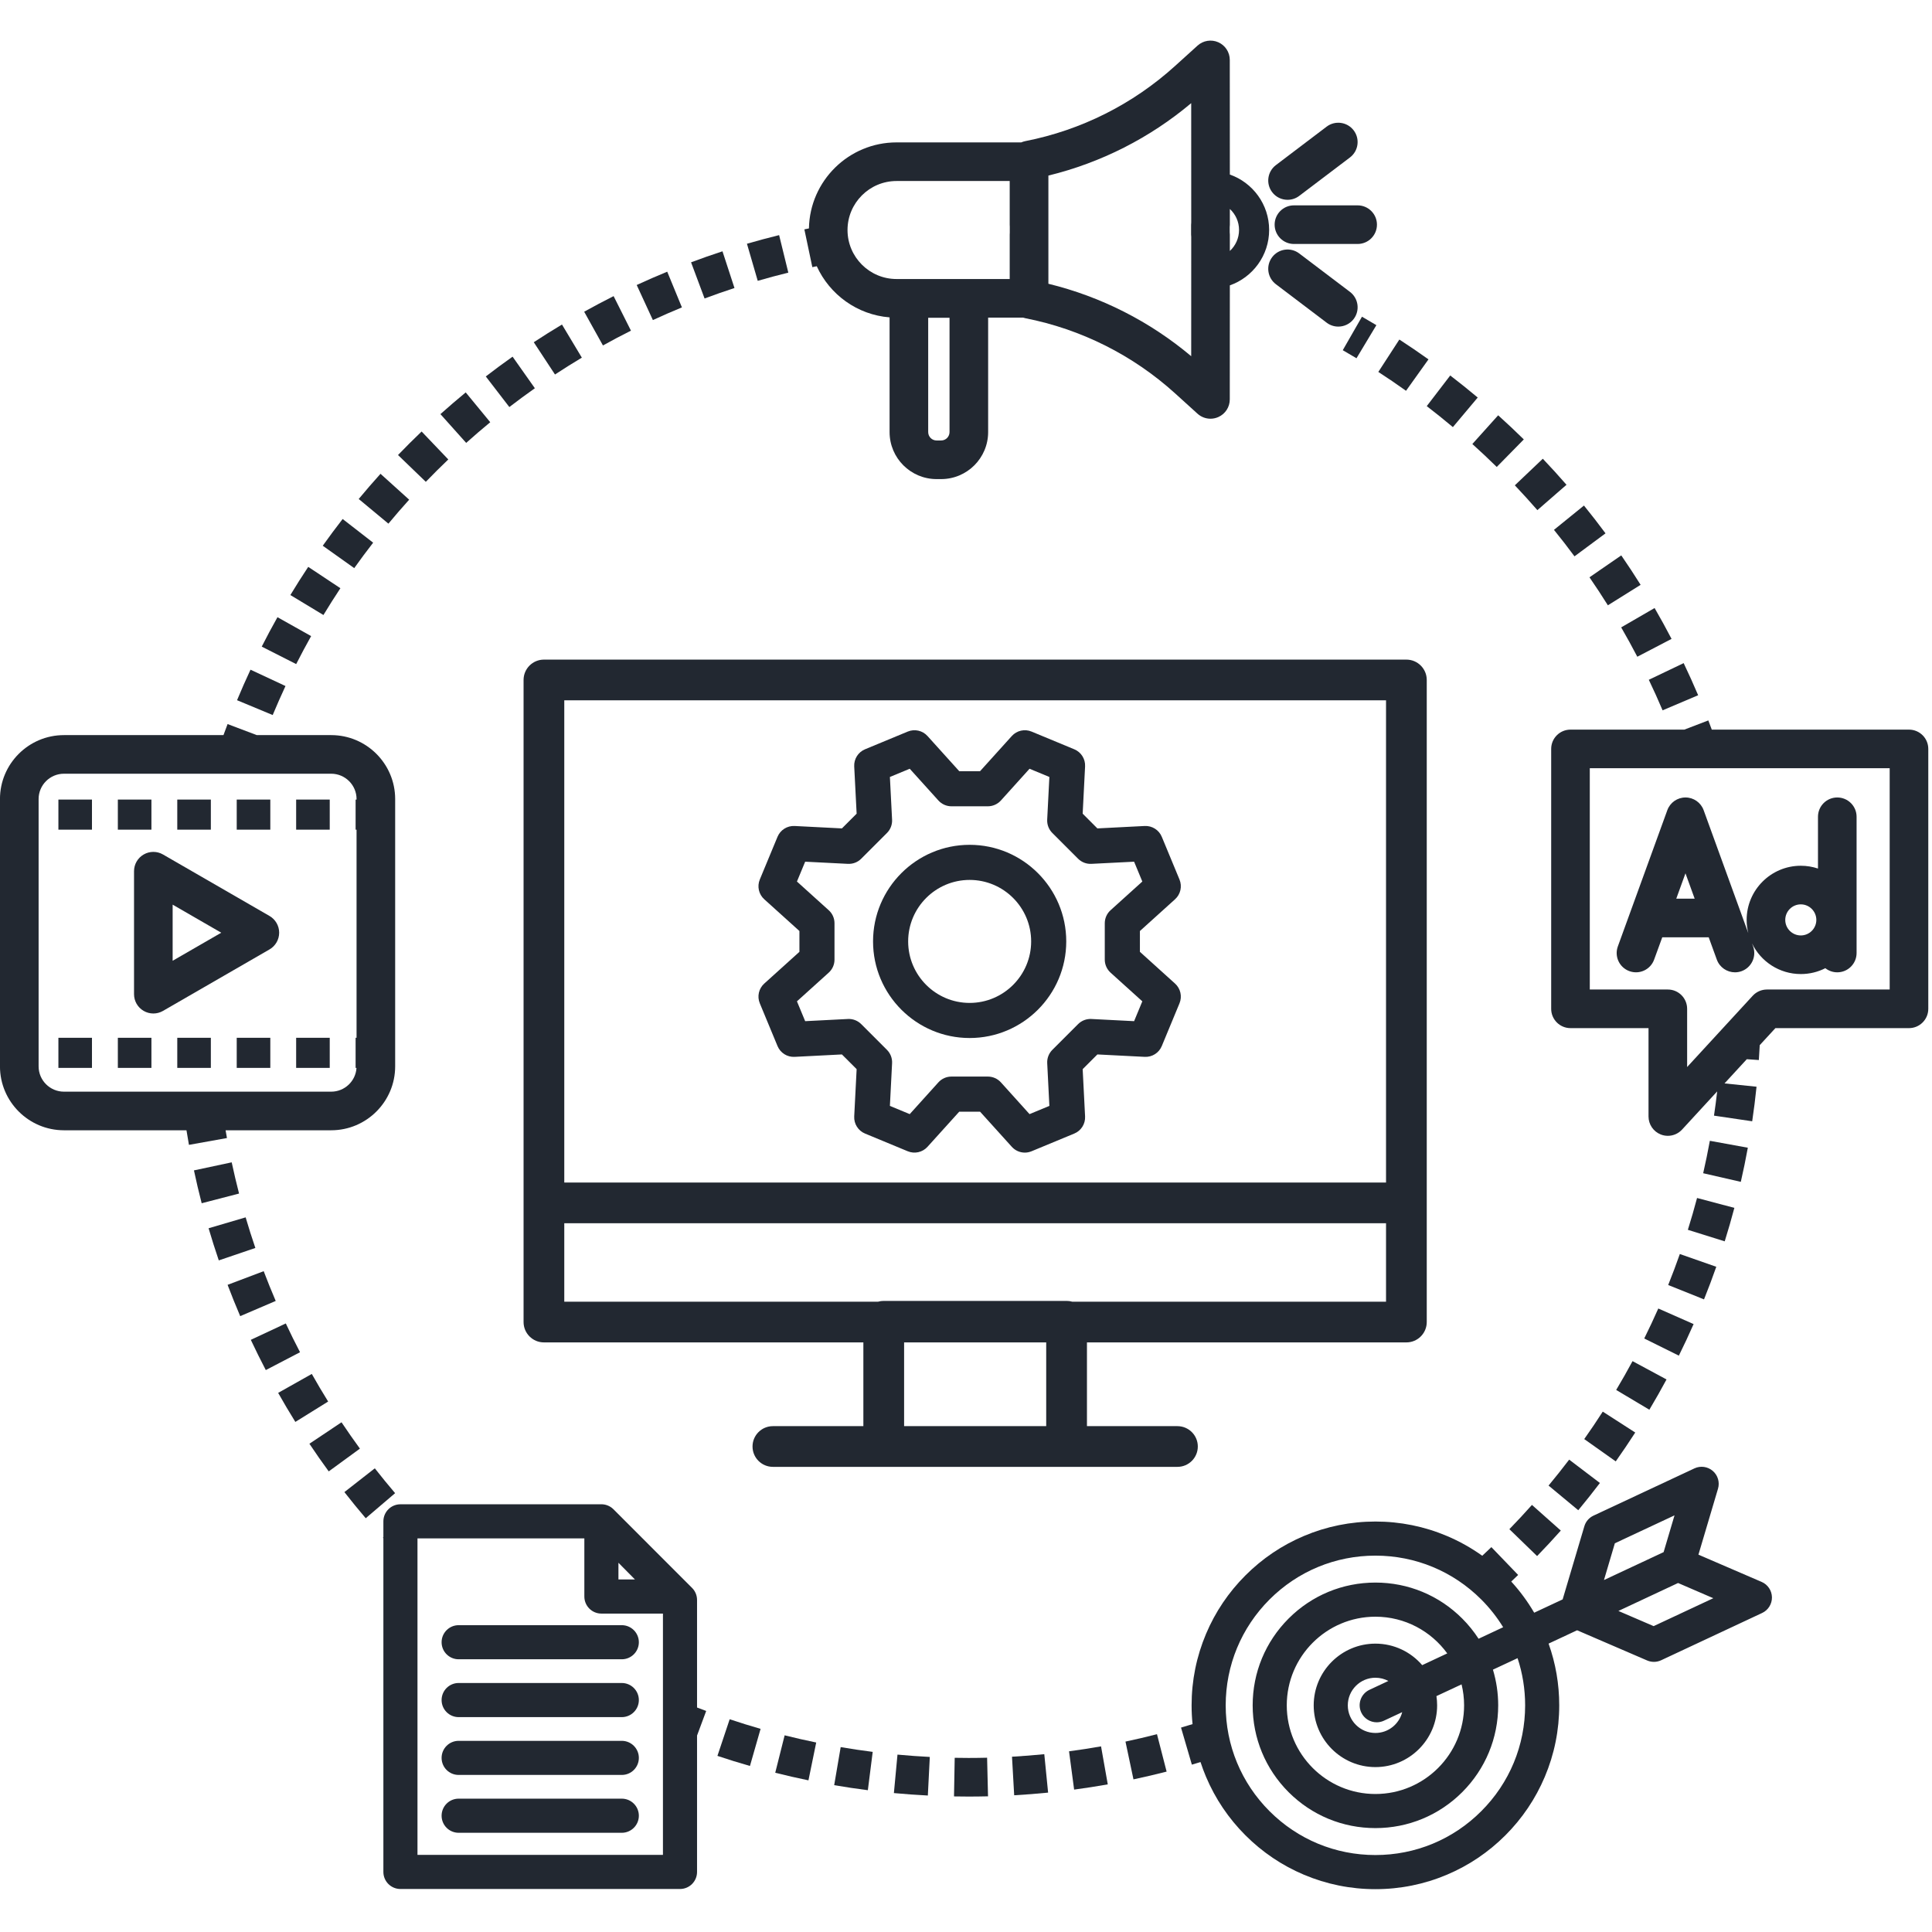 <?xml version="1.0" encoding="UTF-8"?>
<svg xmlns="http://www.w3.org/2000/svg" xmlns:xlink="http://www.w3.org/1999/xlink" width="350" zoomAndPan="magnify" viewBox="0 0 262.5 262.5" height="350" preserveAspectRatio="xMidYMid meet" version="1.0">
  <defs>
    <clipPath id="bb9ab6147f">
      <path d="M 160 199 L 241 199 L 241 256.836 L 160 256.836 Z M 160 199 " clip-rule="nonzero"></path>
    </clipPath>
    <clipPath id="193c829f40">
      <path d="M 109 5.316 L 173 5.316 L 173 66 L 109 66 Z M 109 5.316 " clip-rule="nonzero"></path>
    </clipPath>
    <clipPath id="493b947cce">
      <path d="M 52 204 L 96 204 L 96 256.836 L 52 256.836 Z M 52 204 " clip-rule="nonzero"></path>
    </clipPath>
  </defs>
  <path fill="#222831" d="M 173.184 30.523 C 173.184 31.973 174.359 33.148 175.805 33.148 L 184.461 33.148 C 185.91 33.148 187.086 31.973 187.086 30.523 C 187.086 29.078 185.91 27.902 184.461 27.902 L 175.805 27.902 C 174.355 27.902 173.184 29.078 173.184 30.523 Z M 173.184 30.523 " fill-opacity="1" fill-rule="nonzero"></path>
  <path fill="#222831" d="M 174.941 27.148 C 175.492 27.148 176.051 26.977 176.523 26.617 L 183.422 21.391 C 184.574 20.516 184.801 18.871 183.926 17.715 C 183.051 16.562 181.406 16.332 180.25 17.207 L 173.355 22.434 C 172.199 23.309 171.973 24.957 172.848 26.109 C 173.363 26.793 174.148 27.148 174.941 27.148 Z M 174.941 27.148 " fill-opacity="1" fill-rule="nonzero"></path>
  <path fill="#222831" d="M 183.422 39.66 L 176.523 34.434 C 175.367 33.559 173.723 33.785 172.848 34.941 C 171.973 36.094 172.199 37.742 173.355 38.617 L 180.254 43.844 C 180.727 44.203 181.281 44.375 181.836 44.375 C 182.629 44.375 183.414 44.016 183.93 43.336 C 184.801 42.18 184.574 40.535 183.422 39.66 Z M 183.422 39.66 " fill-opacity="1" fill-rule="nonzero"></path>
  <path fill="#222831" d="M 259.371 99.133 L 232.578 99.133 C 232.426 98.715 232.266 98.297 232.109 97.883 L 228.852 99.133 L 213.383 99.133 C 211.934 99.133 210.758 100.305 210.758 101.754 L 210.758 137.07 C 210.758 138.516 211.934 139.691 213.383 139.691 L 223.984 139.691 L 223.984 151.699 C 223.984 152.781 224.648 153.75 225.656 154.145 C 225.965 154.266 226.289 154.324 226.609 154.324 C 227.328 154.324 228.031 154.027 228.539 153.477 L 233.312 148.289 C 233.188 149.391 233.043 150.492 232.879 151.582 L 238.07 152.348 C 238.301 150.797 238.5 149.219 238.66 147.652 L 234.309 147.203 L 237.336 143.914 L 238.973 144.027 C 239.02 143.355 239.059 142.68 239.094 142.004 L 241.223 139.691 L 259.375 139.691 C 260.82 139.691 261.996 138.516 261.996 137.066 L 261.996 101.754 C 261.996 100.305 260.82 99.133 259.371 99.133 Z M 256.75 134.445 L 240.07 134.445 C 239.34 134.445 238.637 134.754 238.141 135.293 L 229.23 144.977 L 229.23 137.07 C 229.23 135.621 228.059 134.445 226.609 134.445 L 216.004 134.445 L 216.004 104.379 L 256.75 104.379 Z M 256.75 134.445 " fill-opacity="1" fill-rule="nonzero"></path>
  <path fill="#222831" d="M 221.387 131.949 C 222.75 132.445 224.254 131.742 224.746 130.379 L 225.852 127.348 L 232.16 127.348 L 233.262 130.379 C 233.648 131.445 234.656 132.109 235.73 132.109 C 236.027 132.109 236.328 132.059 236.625 131.953 C 237.988 131.457 238.688 129.953 238.195 128.59 L 238.047 128.18 C 239.234 130.641 241.762 132.344 244.676 132.344 C 245.875 132.344 247.008 132.059 248.008 131.547 C 248.453 131.898 249.016 132.109 249.629 132.109 C 251.078 132.109 252.254 130.934 252.254 129.484 L 252.254 110.973 C 252.254 109.523 251.078 108.352 249.629 108.352 C 248.18 108.352 247.008 109.523 247.008 110.973 L 247.008 118.008 C 246.273 117.762 245.488 117.629 244.676 117.629 C 240.617 117.629 237.316 120.93 237.316 124.988 C 237.316 125.605 237.395 126.211 237.539 126.785 L 231.473 110.078 C 231.094 109.039 230.109 108.352 229.008 108.352 C 227.902 108.352 226.918 109.039 226.539 110.078 L 219.816 128.59 C 219.32 129.953 220.023 131.457 221.387 131.949 Z M 244.676 122.875 C 245.836 122.875 246.785 123.824 246.785 124.988 C 246.785 126.152 245.836 127.098 244.676 127.098 C 243.512 127.098 242.562 126.152 242.562 124.988 C 242.562 123.824 243.508 122.875 244.676 122.875 Z M 229.004 118.656 L 230.254 122.102 L 227.754 122.102 Z M 229.004 118.656 " fill-opacity="1" fill-rule="nonzero"></path>
  <path fill="#222831" d="M 36.621 124.453 L 22.145 116.098 C 21.336 115.629 20.336 115.629 19.523 116.098 C 18.711 116.566 18.211 117.43 18.211 118.367 L 18.211 135.082 C 18.211 136.02 18.711 136.883 19.523 137.352 C 19.93 137.586 20.383 137.703 20.836 137.703 C 21.289 137.703 21.738 137.586 22.145 137.352 L 36.621 128.996 C 37.43 128.527 37.93 127.66 37.93 126.723 C 37.93 125.789 37.43 124.922 36.621 124.453 Z M 23.457 130.539 L 23.457 122.914 L 30.062 126.727 Z M 23.457 130.539 " fill-opacity="1" fill-rule="nonzero"></path>
  <path fill="#222831" d="M 40.238 108.637 L 44.801 108.637 L 44.801 112.727 L 40.238 112.727 Z M 40.238 108.637 " fill-opacity="1" fill-rule="nonzero"></path>
  <path fill="#222831" d="M 7.934 108.637 L 12.496 108.637 L 12.496 112.727 L 7.934 112.727 Z M 7.934 108.637 " fill-opacity="1" fill-rule="nonzero"></path>
  <path fill="#222831" d="M 16.012 108.637 L 20.574 108.637 L 20.574 112.727 L 16.012 112.727 Z M 16.012 108.637 " fill-opacity="1" fill-rule="nonzero"></path>
  <path fill="#222831" d="M 32.164 108.637 L 36.727 108.637 L 36.727 112.727 L 32.164 112.727 Z M 32.164 108.637 " fill-opacity="1" fill-rule="nonzero"></path>
  <path fill="#222831" d="M 24.086 108.637 L 28.648 108.637 L 28.648 112.727 L 24.086 112.727 Z M 24.086 108.637 " fill-opacity="1" fill-rule="nonzero"></path>
  <path fill="#222831" d="M 24.086 141.004 L 28.648 141.004 L 28.648 145.094 L 24.086 145.094 Z M 24.086 141.004 " fill-opacity="1" fill-rule="nonzero"></path>
  <path fill="#222831" d="M 40.238 141.004 L 44.801 141.004 L 44.801 145.094 L 40.238 145.094 Z M 40.238 141.004 " fill-opacity="1" fill-rule="nonzero"></path>
  <path fill="#222831" d="M 16.012 141.004 L 20.574 141.004 L 20.574 145.094 L 16.012 145.094 Z M 16.012 141.004 " fill-opacity="1" fill-rule="nonzero"></path>
  <path fill="#222831" d="M 32.164 141.004 L 36.727 141.004 L 36.727 145.094 L 32.164 145.094 Z M 32.164 141.004 " fill-opacity="1" fill-rule="nonzero"></path>
  <path fill="#222831" d="M 7.934 141.004 L 12.496 141.004 L 12.496 145.094 L 7.934 145.094 Z M 7.934 141.004 " fill-opacity="1" fill-rule="nonzero"></path>
  <path fill="#222831" d="M 60 223.129 C 60 224.41 61.035 225.445 62.316 225.445 L 84.484 225.445 C 85.762 225.445 86.801 224.41 86.801 223.129 C 86.801 221.852 85.762 220.812 84.484 220.812 L 62.316 220.812 C 61.035 220.812 60 221.852 60 223.129 Z M 60 223.129 " fill-opacity="1" fill-rule="nonzero"></path>
  <path fill="#222831" d="M 84.48 228.668 L 62.316 228.668 C 61.035 228.668 60 229.707 60 230.988 C 60 232.266 61.035 233.305 62.316 233.305 L 84.484 233.305 C 85.762 233.305 86.801 232.266 86.801 230.988 C 86.801 229.707 85.762 228.668 84.48 228.668 Z M 84.48 228.668 " fill-opacity="1" fill-rule="nonzero"></path>
  <path fill="#222831" d="M 84.48 236.527 L 62.316 236.527 C 61.035 236.527 60 237.566 60 238.844 C 60 240.125 61.035 241.16 62.316 241.16 L 84.484 241.16 C 85.762 241.16 86.801 240.125 86.801 238.844 C 86.801 237.566 85.762 236.527 84.48 236.527 Z M 84.48 236.527 " fill-opacity="1" fill-rule="nonzero"></path>
  <path fill="#222831" d="M 84.48 244.383 L 62.316 244.383 C 61.035 244.383 60 245.422 60 246.703 C 60 247.98 61.035 249.02 62.316 249.02 L 84.484 249.02 C 85.762 249.02 86.801 247.98 86.801 246.703 C 86.801 245.422 85.762 244.383 84.48 244.383 Z M 84.48 244.383 " fill-opacity="1" fill-rule="nonzero"></path>
  <g clip-path="url(#bb9ab6147f)">
    <path fill="#222831" d="M 239.355 214.934 L 230.766 211.23 L 233.426 202.266 C 233.684 201.391 233.406 200.445 232.715 199.852 C 232.023 199.258 231.047 199.121 230.223 199.508 L 216.504 205.93 C 215.902 206.211 215.453 206.734 215.266 207.371 L 212.316 217.309 L 208.449 219.117 C 207.566 217.605 206.523 216.188 205.332 214.883 C 205.648 214.586 205.961 214.285 206.27 213.988 L 202.633 210.207 C 202.227 210.602 201.809 210.992 201.395 211.379 C 199.902 210.316 198.301 209.414 196.598 208.695 C 193.52 207.391 190.246 206.73 186.879 206.73 C 183.508 206.73 180.234 207.391 177.156 208.695 C 174.18 209.953 171.512 211.754 169.219 214.047 C 166.926 216.34 165.125 219.008 163.867 221.984 C 162.566 225.062 161.902 228.336 161.902 231.703 C 161.902 232.562 161.945 233.41 162.031 234.254 C 161.508 234.418 160.984 234.574 160.465 234.727 L 161.938 239.762 C 162.328 239.648 162.723 239.531 163.113 239.41 C 163.336 240.09 163.586 240.762 163.867 241.426 C 165.125 244.398 166.926 247.07 169.219 249.363 C 171.512 251.656 174.18 253.457 177.156 254.715 C 180.234 256.016 183.508 256.68 186.879 256.68 C 190.246 256.68 193.52 256.016 196.598 254.715 C 199.574 253.457 202.242 251.656 204.535 249.363 C 206.828 247.07 208.629 244.398 209.887 241.426 C 211.191 238.344 211.852 235.074 211.852 231.703 C 211.852 228.816 211.367 226.004 210.406 223.316 L 214.281 221.504 L 223.801 225.609 C 224.094 225.734 224.406 225.797 224.719 225.797 C 225.055 225.797 225.391 225.723 225.699 225.578 L 239.418 219.156 C 240.246 218.77 240.766 217.934 240.754 217.023 C 240.738 216.113 240.191 215.293 239.355 214.934 Z M 201.258 246.086 C 197.418 249.93 192.309 252.043 186.875 252.043 C 181.441 252.043 176.336 249.93 172.492 246.086 C 168.652 242.246 166.535 237.137 166.535 231.703 C 166.535 226.27 168.652 221.164 172.492 217.32 C 176.336 213.48 181.441 211.363 186.875 211.363 C 192.309 211.363 197.418 213.48 201.258 217.32 C 202.41 218.473 203.402 219.738 204.234 221.09 L 200.895 222.656 C 200.258 221.676 199.516 220.754 198.672 219.91 C 195.52 216.758 191.332 215.023 186.879 215.023 C 182.422 215.023 178.234 216.758 175.082 219.91 C 171.934 223.062 170.199 227.25 170.199 231.703 C 170.199 236.16 171.934 240.348 175.082 243.5 C 178.234 246.648 182.422 248.383 186.879 248.383 C 191.332 248.383 195.52 246.648 198.672 243.5 C 201.82 240.348 203.559 236.16 203.559 231.703 C 203.559 230.039 203.312 228.41 202.844 226.855 L 206.191 225.293 C 206.867 227.332 207.219 229.492 207.219 231.703 C 207.219 237.137 205.102 242.246 201.258 246.086 Z M 184.953 232.676 C 185.348 233.516 186.184 234.008 187.055 234.008 C 187.383 234.008 187.719 233.938 188.035 233.789 L 190.516 232.629 C 190.102 234.254 188.629 235.457 186.879 235.457 C 184.809 235.457 183.125 233.773 183.125 231.707 C 183.125 229.637 184.809 227.953 186.879 227.953 C 187.512 227.953 188.113 228.113 188.637 228.391 L 186.07 229.594 C 184.91 230.137 184.414 231.516 184.953 232.676 Z M 186.879 223.32 C 182.254 223.32 178.492 227.082 178.492 231.707 C 178.492 236.328 182.254 240.094 186.879 240.094 C 191.5 240.094 195.262 236.328 195.262 231.707 C 195.262 231.277 195.23 230.859 195.168 230.449 L 198.582 228.855 C 198.805 229.77 198.926 230.723 198.926 231.707 C 198.926 238.348 193.52 243.75 186.879 243.75 C 180.234 243.75 174.832 238.348 174.832 231.707 C 174.832 225.062 180.234 219.66 186.879 219.66 C 190.887 219.66 194.445 221.629 196.637 224.648 L 193.234 226.242 C 191.695 224.453 189.414 223.32 186.879 223.32 Z M 219.41 209.684 L 227.516 205.891 L 226.035 210.887 L 217.93 214.68 Z M 224.68 220.941 L 219.891 218.879 L 228 215.082 L 232.785 217.148 Z M 224.68 220.941 " fill-opacity="1" fill-rule="nonzero"></path>
  </g>
  <path fill="#222831" d="M 162.746 196.535 C 162.746 195.008 161.504 193.77 159.977 193.77 L 147.684 193.77 L 147.684 182.391 L 191.086 182.391 C 192.613 182.391 193.852 181.152 193.852 179.625 L 193.852 92.387 C 193.852 90.859 192.613 89.621 191.086 89.621 L 73.902 89.621 C 72.375 89.621 71.137 90.859 71.137 92.387 L 71.137 179.625 C 71.137 181.152 72.375 182.391 73.902 182.391 L 117.305 182.391 L 117.305 193.77 L 105.012 193.77 C 103.484 193.77 102.246 195.008 102.246 196.535 C 102.246 198.062 103.484 199.301 105.012 199.301 L 159.98 199.301 C 161.508 199.301 162.746 198.062 162.746 196.535 Z M 76.668 95.152 L 188.32 95.152 L 188.32 160.668 L 76.668 160.668 Z M 142.148 193.77 L 122.84 193.77 L 122.84 182.391 L 142.148 182.391 Z M 144.918 176.754 L 120.074 176.754 C 119.809 176.754 119.551 176.789 119.309 176.859 L 76.668 176.859 L 76.668 166.203 L 188.32 166.203 L 188.32 176.859 L 145.68 176.859 C 145.438 176.789 145.18 176.754 144.918 176.754 Z M 144.918 176.754 " fill-opacity="1" fill-rule="nonzero"></path>
  <path fill="#222831" d="M 46.25 79.922 L 41.879 77.02 C 41.047 78.273 40.23 79.562 39.453 80.848 L 43.945 83.562 C 44.684 82.34 45.461 81.113 46.25 79.922 Z M 46.25 79.922 " fill-opacity="1" fill-rule="nonzero"></path>
  <path fill="#222831" d="M 60.91 62.426 L 57.285 58.629 C 56.199 59.668 55.117 60.742 54.078 61.824 L 57.855 65.465 C 58.848 64.434 59.875 63.414 60.91 62.426 Z M 60.91 62.426 " fill-opacity="1" fill-rule="nonzero"></path>
  <path fill="#222831" d="M 66.609 57.367 L 63.277 53.316 C 62.117 54.273 60.961 55.266 59.84 56.266 L 63.34 60.176 C 64.406 59.219 65.508 58.277 66.609 57.367 Z M 66.609 57.367 " fill-opacity="1" fill-rule="nonzero"></path>
  <path fill="#222831" d="M 38.789 93.211 L 34.035 90.992 C 33.398 92.355 32.785 93.75 32.207 95.137 L 37.051 97.152 C 37.602 95.836 38.188 94.508 38.789 93.211 Z M 38.789 93.211 " fill-opacity="1" fill-rule="nonzero"></path>
  <path fill="#222831" d="M 55.594 67.891 L 51.699 64.375 C 50.695 65.488 49.695 66.641 48.738 67.797 L 52.773 71.148 C 53.688 70.047 54.637 68.949 55.594 67.891 Z M 55.594 67.891 " fill-opacity="1" fill-rule="nonzero"></path>
  <path fill="#222831" d="M 42.273 86.426 L 37.699 83.859 C 36.961 85.172 36.242 86.516 35.562 87.855 L 40.242 90.23 C 40.891 88.953 41.574 87.676 42.273 86.426 Z M 42.273 86.426 " fill-opacity="1" fill-rule="nonzero"></path>
  <path fill="#222831" d="M 92.652 41.766 L 90.656 36.914 C 89.266 37.484 87.871 38.094 86.508 38.723 L 88.707 43.488 C 90.004 42.887 91.332 42.309 92.652 41.766 Z M 92.652 41.766 " fill-opacity="1" fill-rule="nonzero"></path>
  <path fill="#222831" d="M 107.109 37.043 L 105.859 31.945 C 104.398 32.305 102.93 32.699 101.488 33.117 L 102.953 38.156 C 104.324 37.758 105.723 37.383 107.109 37.043 Z M 107.109 37.043 " fill-opacity="1" fill-rule="nonzero"></path>
  <path fill="#222831" d="M 85.727 44.926 L 83.371 40.234 C 82.031 40.91 80.684 41.621 79.371 42.352 L 81.922 46.938 C 83.168 46.242 84.449 45.566 85.727 44.926 Z M 85.727 44.926 " fill-opacity="1" fill-rule="nonzero"></path>
  <path fill="#222831" d="M 50.699 73.734 L 46.555 70.516 C 45.633 71.703 44.723 72.926 43.852 74.148 L 48.129 77.191 C 48.957 76.027 49.824 74.863 50.699 73.734 Z M 50.699 73.734 " fill-opacity="1" fill-rule="nonzero"></path>
  <path fill="#222831" d="M 99.793 39.133 L 98.164 34.145 C 96.738 34.609 95.301 35.113 93.895 35.641 L 95.73 40.555 C 97.07 40.055 98.438 39.574 99.793 39.133 Z M 99.793 39.133 " fill-opacity="1" fill-rule="nonzero"></path>
  <path fill="#222831" d="M 72.672 52.75 L 69.645 48.461 C 68.418 49.328 67.191 50.23 66.004 51.148 L 69.203 55.305 C 70.336 54.434 71.504 53.574 72.672 52.75 Z M 72.672 52.75 " fill-opacity="1" fill-rule="nonzero"></path>
  <path fill="#222831" d="M 79.055 48.594 L 76.355 44.094 C 75.066 44.863 73.777 45.676 72.523 46.5 L 75.406 50.883 C 76.602 50.098 77.828 49.328 79.055 48.594 Z M 79.055 48.594 " fill-opacity="1" fill-rule="nonzero"></path>
  <g clip-path="url(#193c829f40)">
    <path fill="#222831" d="M 110.973 36.172 C 112.723 40.016 116.461 42.773 120.867 43.121 L 120.867 58.707 C 120.867 62.23 123.73 65.094 127.254 65.094 L 127.871 65.094 C 131.395 65.094 134.258 62.23 134.258 58.707 L 134.258 43.156 L 139.012 43.156 C 139.109 43.188 139.203 43.215 139.305 43.234 C 146.891 44.723 153.926 48.254 159.652 53.441 L 162.707 56.211 C 163.199 56.656 163.828 56.891 164.469 56.891 C 164.828 56.891 165.188 56.816 165.531 56.664 C 166.48 56.246 167.09 55.305 167.09 54.27 L 167.098 38.773 C 170.203 37.68 172.438 34.719 172.438 31.242 C 172.438 27.77 170.203 24.805 167.098 23.715 L 167.09 8.141 C 167.09 7.102 166.48 6.164 165.531 5.742 C 164.582 5.324 163.477 5.5 162.707 6.199 L 159.652 8.965 C 153.926 14.156 146.891 17.688 139.305 19.176 C 139.113 19.215 138.93 19.273 138.754 19.348 L 121.812 19.348 C 115.32 19.348 110.027 24.57 109.91 31.035 C 109.703 31.078 109.496 31.121 109.289 31.164 L 110.371 36.297 C 110.57 36.254 110.77 36.215 110.973 36.172 Z M 167.078 30.863 C 167.094 30.758 167.098 30.652 167.098 30.543 L 167.098 28.391 C 167.867 29.102 168.348 30.117 168.348 31.242 C 168.348 32.371 167.867 33.387 167.098 34.098 L 167.098 31.863 C 167.098 31.758 167.09 31.652 167.078 31.547 Z M 142.445 31.863 L 142.445 23.855 C 149.582 22.113 156.223 18.746 161.848 14.016 L 161.852 30.227 C 161.84 30.332 161.832 30.438 161.832 30.547 L 161.832 31.863 C 161.832 31.973 161.84 32.082 161.852 32.184 L 161.848 48.398 C 156.223 43.664 149.582 40.297 142.445 38.555 Z M 129.012 58.707 C 129.012 59.336 128.5 59.848 127.871 59.848 L 127.254 59.848 C 126.625 59.848 126.113 59.336 126.113 58.707 L 126.113 43.176 L 129.012 43.176 Z M 121.812 24.594 L 137.188 24.594 L 137.188 30.547 C 137.188 30.629 137.191 30.707 137.199 30.789 L 137.199 31.621 C 137.191 31.699 137.188 31.781 137.188 31.863 L 137.188 37.91 L 121.812 37.91 C 118.141 37.91 115.152 34.926 115.152 31.254 C 115.152 27.582 118.141 24.594 121.812 24.594 Z M 121.812 24.594 " fill-opacity="1" fill-rule="nonzero"></path>
  </g>
  <path fill="#222831" d="M 31.48 157.926 L 26.352 159.02 C 26.668 160.508 27.02 162.012 27.402 163.484 L 32.48 162.168 C 32.121 160.77 31.785 159.344 31.48 157.926 Z M 31.48 157.926 " fill-opacity="1" fill-rule="nonzero"></path>
  <path fill="#222831" d="M 38.832 179.816 L 34.078 182.043 C 34.727 183.418 35.41 184.801 36.113 186.152 L 40.766 183.727 C 40.094 182.441 39.445 181.129 38.832 179.816 Z M 38.832 179.816 " fill-opacity="1" fill-rule="nonzero"></path>
  <path fill="#222831" d="M 33.375 165.402 L 28.34 166.883 C 28.77 168.344 29.238 169.812 29.727 171.25 L 34.695 169.559 C 34.227 168.188 33.781 166.789 33.375 165.402 Z M 33.375 165.402 " fill-opacity="1" fill-rule="nonzero"></path>
  <path fill="#222831" d="M 35.828 172.715 L 30.922 174.57 C 31.461 175.992 32.039 177.426 32.637 178.824 L 37.461 176.758 C 36.891 175.426 36.34 174.066 35.828 172.715 Z M 35.828 172.715 " fill-opacity="1" fill-rule="nonzero"></path>
  <path fill="#222831" d="M 46.402 193.246 L 42.039 196.16 C 42.883 197.426 43.766 198.691 44.664 199.918 L 48.902 196.824 C 48.047 195.652 47.207 194.449 46.402 193.246 Z M 46.402 193.246 " fill-opacity="1" fill-rule="nonzero"></path>
  <path fill="#222831" d="M 50.926 199.5 L 46.793 202.73 C 47.73 203.93 48.703 205.121 49.691 206.281 L 53.684 202.875 C 52.746 201.773 51.816 200.637 50.926 199.5 Z M 50.926 199.5 " fill-opacity="1" fill-rule="nonzero"></path>
  <path fill="#222831" d="M 42.363 186.676 L 37.793 189.25 C 38.539 190.574 39.324 191.902 40.129 193.195 L 44.586 190.426 C 43.82 189.199 43.074 187.934 42.363 186.676 Z M 42.363 186.676 " fill-opacity="1" fill-rule="nonzero"></path>
  <path fill="#222831" d="M 30.652 153.57 L 45 153.57 C 49.793 153.57 53.691 149.672 53.691 144.883 L 53.691 108.566 C 53.691 103.777 49.793 99.879 45 99.879 L 34.887 99.879 L 30.922 98.379 C 30.73 98.875 30.547 99.375 30.363 99.879 L 8.688 99.879 C 3.895 99.879 -0.004 103.777 -0.004 108.566 L -0.004 144.883 C -0.004 149.672 3.895 153.57 8.688 153.57 L 25.336 153.57 C 25.441 154.23 25.555 154.895 25.672 155.551 L 30.836 154.625 C 30.773 154.277 30.711 153.926 30.652 153.57 Z M 8.688 148.324 C 6.789 148.324 5.246 146.781 5.246 144.883 L 5.246 108.566 C 5.246 106.668 6.789 105.125 8.688 105.125 L 45 105.125 C 46.898 105.125 48.445 106.668 48.445 108.566 L 48.445 108.637 L 48.316 108.637 L 48.316 112.727 L 48.445 112.727 L 48.445 141.004 L 48.316 141.004 L 48.316 145.094 L 48.438 145.094 C 48.328 146.895 46.828 148.324 45 148.324 Z M 8.688 148.324 " fill-opacity="1" fill-rule="nonzero"></path>
  <path fill="#222831" d="M 131.609 238.852 C 130.98 238.852 130.344 238.844 129.715 238.832 L 129.621 244.078 C 130.277 244.09 130.949 244.098 131.609 244.098 C 132.484 244.098 133.371 244.086 134.242 244.066 L 134.117 238.82 C 133.289 238.84 132.441 238.852 131.609 238.852 Z M 131.609 238.852 " fill-opacity="1" fill-rule="nonzero"></path>
  <path fill="#222831" d="M 152.918 236.629 L 154.004 241.762 C 155.504 241.445 157.02 241.09 158.508 240.707 L 157.199 235.625 C 155.785 235.988 154.344 236.328 152.918 236.629 Z M 152.918 236.629 " fill-opacity="1" fill-rule="nonzero"></path>
  <path fill="#222831" d="M 145.25 237.949 L 145.941 243.152 C 147.465 242.949 149 242.711 150.512 242.441 L 149.598 237.277 C 148.16 237.531 146.695 237.758 145.25 237.949 Z M 145.25 237.949 " fill-opacity="1" fill-rule="nonzero"></path>
  <path fill="#222831" d="M 113.34 242.551 C 114.852 242.812 116.391 243.039 117.914 243.234 L 118.574 238.027 C 117.125 237.844 115.66 237.625 114.223 237.379 Z M 113.34 242.551 " fill-opacity="1" fill-rule="nonzero"></path>
  <path fill="#222831" d="M 121.453 243.625 C 122.977 243.766 124.531 243.879 126.066 243.957 L 126.332 238.715 C 124.871 238.641 123.395 238.535 121.941 238.398 Z M 121.453 243.625 " fill-opacity="1" fill-rule="nonzero"></path>
  <path fill="#222831" d="M 105.332 240.863 C 106.82 241.238 108.34 241.586 109.844 241.895 L 110.898 236.754 C 109.469 236.461 108.023 236.133 106.609 235.777 Z M 105.332 240.863 " fill-opacity="1" fill-rule="nonzero"></path>
  <path fill="#222831" d="M 137.5 238.684 L 137.797 243.922 C 139.332 243.836 140.883 243.715 142.406 243.562 L 141.887 238.34 C 140.434 238.484 138.961 238.602 137.5 238.684 Z M 137.5 238.684 " fill-opacity="1" fill-rule="nonzero"></path>
  <path fill="#222831" d="M 97.477 238.57 C 98.93 239.059 100.418 239.52 101.895 239.941 L 103.34 234.898 C 101.938 234.496 100.523 234.059 99.141 233.594 Z M 97.477 238.57 " fill-opacity="1" fill-rule="nonzero"></path>
  <g clip-path="url(#493b947cce)">
    <path fill="#222831" d="M 94.707 217.383 C 94.707 216.77 94.465 216.18 94.027 215.746 L 83.348 205.062 C 83.312 205.027 83.277 204.996 83.242 204.965 C 83.23 204.957 83.223 204.945 83.211 204.938 C 83.176 204.91 83.141 204.879 83.105 204.852 C 83.098 204.848 83.094 204.844 83.09 204.84 C 83.051 204.812 83.008 204.785 82.969 204.758 C 82.957 204.75 82.945 204.742 82.934 204.734 C 82.895 204.711 82.855 204.688 82.816 204.668 C 82.812 204.664 82.805 204.66 82.801 204.66 C 82.758 204.637 82.715 204.613 82.672 204.594 C 82.656 204.59 82.645 204.582 82.633 204.578 C 82.59 204.559 82.547 204.543 82.504 204.527 C 82.5 204.523 82.496 204.523 82.492 204.52 C 82.445 204.504 82.398 204.488 82.352 204.477 C 82.34 204.473 82.328 204.469 82.316 204.465 C 82.27 204.453 82.227 204.441 82.18 204.434 C 82.176 204.434 82.172 204.43 82.168 204.43 C 82.121 204.422 82.07 204.414 82.023 204.406 C 82.008 204.402 81.996 204.402 81.984 204.402 C 81.941 204.395 81.898 204.391 81.852 204.391 C 81.848 204.391 81.84 204.387 81.832 204.387 C 81.793 204.387 81.75 204.387 81.711 204.387 L 54.406 204.387 C 53.129 204.387 52.09 205.422 52.09 206.703 L 52.09 208.867 L 52.023 208.926 C 52.047 208.949 52.07 208.973 52.09 208.996 L 52.09 254.34 C 52.09 255.621 53.129 256.656 54.406 256.656 L 92.391 256.656 C 93.672 256.656 94.707 255.621 94.707 254.34 L 94.707 235.809 L 95.949 232.469 C 95.535 232.316 95.121 232.16 94.707 232 Z M 84.027 212.332 L 86.273 214.602 L 84.027 214.602 Z M 90.074 252.023 L 56.723 252.023 L 56.723 209.02 L 79.395 209.02 L 79.395 216.918 C 79.395 218.199 80.43 219.238 81.711 219.238 L 90.074 219.238 Z M 90.074 252.023 " fill-opacity="1" fill-rule="nonzero"></path>
  </g>
  <path fill="#222831" d="M 226.656 174.594 L 231.523 176.547 C 232.109 175.09 232.672 173.602 233.191 172.117 L 228.238 170.383 C 227.746 171.789 227.211 173.207 226.656 174.594 Z M 226.656 174.594 " fill-opacity="1" fill-rule="nonzero"></path>
  <path fill="#222831" d="M 219.59 188.852 L 224.098 191.539 C 224.902 190.191 225.688 188.805 226.43 187.426 L 221.812 184.938 C 221.105 186.25 220.359 187.566 219.59 188.852 Z M 219.59 188.852 " fill-opacity="1" fill-rule="nonzero"></path>
  <path fill="#222831" d="M 223.402 181.859 L 228.105 184.191 C 228.801 182.781 229.477 181.34 230.109 179.902 L 225.312 177.785 C 224.707 179.152 224.066 180.523 223.402 181.859 Z M 223.402 181.859 " fill-opacity="1" fill-rule="nonzero"></path>
  <path fill="#222831" d="M 229.328 167.094 L 234.336 168.66 C 234.805 167.16 235.246 165.633 235.648 164.113 L 230.578 162.77 C 230.195 164.215 229.777 165.668 229.328 167.094 Z M 229.328 167.094 " fill-opacity="1" fill-rule="nonzero"></path>
  <path fill="#222831" d="M 237.477 155.941 L 232.316 155 C 232.047 156.469 231.742 157.953 231.41 159.406 L 236.523 160.578 C 236.875 159.047 237.195 157.488 237.477 155.941 Z M 237.477 155.941 " fill-opacity="1" fill-rule="nonzero"></path>
  <path fill="#222831" d="M 215.25 195.527 L 219.531 198.559 C 220.438 197.273 221.328 195.957 222.18 194.637 L 217.766 191.797 C 216.961 193.051 216.113 194.309 215.25 195.527 Z M 215.25 195.527 " fill-opacity="1" fill-rule="nonzero"></path>
  <path fill="#222831" d="M 210.402 201.844 L 214.438 205.195 C 215.441 203.988 216.43 202.742 217.379 201.492 L 213.203 198.32 C 212.297 199.508 211.355 200.695 210.402 201.844 Z M 210.402 201.844 " fill-opacity="1" fill-rule="nonzero"></path>
  <path fill="#222831" d="M 205.078 207.77 L 208.844 211.422 C 209.938 210.297 211.02 209.133 212.066 207.957 L 208.145 204.473 C 207.152 205.586 206.121 206.699 205.078 207.77 Z M 205.078 207.77 " fill-opacity="1" fill-rule="nonzero"></path>
  <path fill="#222831" d="M 187.008 44.18 C 186.363 43.793 185.703 43.406 185.051 43.031 L 182.441 47.582 C 183.062 47.941 183.691 48.309 184.305 48.676 Z M 187.008 44.18 " fill-opacity="1" fill-rule="nonzero"></path>
  <path fill="#222831" d="M 218.461 82.242 L 222.91 79.461 C 222.066 78.113 221.184 76.77 220.281 75.461 L 215.961 78.438 C 216.82 79.684 217.66 80.961 218.461 82.242 Z M 218.461 82.242 " fill-opacity="1" fill-rule="nonzero"></path>
  <path fill="#222831" d="M 222.461 89.23 L 227.113 86.805 C 226.383 85.398 225.605 83.988 224.809 82.613 L 220.27 85.242 C 221.027 86.551 221.762 87.891 222.461 89.23 Z M 222.461 89.23 " fill-opacity="1" fill-rule="nonzero"></path>
  <path fill="#222831" d="M 213.926 75.59 L 218.141 72.465 C 217.195 71.191 216.211 69.918 215.211 68.688 L 211.137 71.992 C 212.09 73.164 213.027 74.375 213.926 75.59 Z M 213.926 75.59 " fill-opacity="1" fill-rule="nonzero"></path>
  <path fill="#222831" d="M 225.895 96.512 L 230.727 94.461 C 230.105 93 229.445 91.535 228.758 90.098 L 224.023 92.363 C 224.676 93.727 225.309 95.121 225.895 96.512 Z M 225.895 96.512 " fill-opacity="1" fill-rule="nonzero"></path>
  <path fill="#222831" d="M 197.402 58.031 L 200.777 54.012 C 199.559 52.992 198.305 51.984 197.043 51.016 L 193.852 55.18 C 195.051 56.102 196.246 57.059 197.402 58.031 Z M 197.402 58.031 " fill-opacity="1" fill-rule="nonzero"></path>
  <path fill="#222831" d="M 203.363 63.445 L 207.039 59.703 C 205.91 58.59 204.734 57.488 203.555 56.426 L 200.047 60.328 C 201.168 61.336 202.285 62.387 203.363 63.445 Z M 203.363 63.445 " fill-opacity="1" fill-rule="nonzero"></path>
  <path fill="#222831" d="M 194.086 48.828 C 192.793 47.902 191.461 46.996 190.129 46.133 L 187.273 50.535 C 188.543 51.355 189.809 52.219 191.035 53.098 Z M 194.086 48.828 " fill-opacity="1" fill-rule="nonzero"></path>
  <path fill="#222831" d="M 208.883 69.312 L 212.84 65.867 C 211.797 64.668 210.715 63.48 209.621 62.328 L 205.82 65.941 C 206.859 67.039 207.891 68.172 208.883 69.312 Z M 208.883 69.312 " fill-opacity="1" fill-rule="nonzero"></path>
  <path fill="#222831" d="M 159.652 122.184 C 160.402 121.508 160.645 120.434 160.258 119.5 L 157.852 113.695 C 157.469 112.766 156.535 112.176 155.527 112.227 L 149.102 112.555 L 147.102 110.555 L 147.43 104.129 C 147.48 103.121 146.895 102.191 145.961 101.805 L 140.156 99.398 C 139.223 99.012 138.148 99.254 137.473 100.004 L 133.16 104.781 L 130.332 104.781 L 126.02 100.004 C 125.344 99.254 124.27 99.012 123.336 99.398 L 117.531 101.805 C 116.602 102.191 116.012 103.121 116.062 104.129 L 116.391 110.555 L 114.391 112.555 L 107.965 112.227 C 106.957 112.176 106.027 112.766 105.641 113.695 L 103.234 119.5 C 102.848 120.434 103.09 121.508 103.84 122.184 L 108.617 126.496 L 108.617 129.324 L 103.84 133.637 C 103.09 134.312 102.848 135.387 103.234 136.32 L 105.641 142.125 C 106.027 143.059 106.957 143.648 107.965 143.594 L 114.391 143.266 L 116.391 145.266 L 116.062 151.691 C 116.012 152.699 116.602 153.633 117.531 154.016 L 123.336 156.422 C 124.27 156.809 125.344 156.566 126.02 155.816 L 130.332 151.043 L 133.16 151.043 L 137.473 155.816 C 137.934 156.328 138.582 156.605 139.242 156.605 C 139.551 156.605 139.859 156.543 140.156 156.422 L 145.961 154.016 C 146.895 153.633 147.48 152.699 147.43 151.691 L 147.102 145.266 L 149.102 143.266 L 155.527 143.594 C 156.535 143.648 157.469 143.059 157.852 142.125 L 160.258 136.32 C 160.645 135.387 160.402 134.312 159.652 133.637 L 154.879 129.324 L 154.879 126.496 Z M 150.895 132.156 L 155.207 136.051 L 154.09 138.746 L 148.289 138.449 C 147.613 138.414 146.957 138.668 146.48 139.145 L 142.98 142.645 C 142.504 143.121 142.25 143.781 142.285 144.453 L 142.578 150.258 L 139.883 151.375 L 135.992 147.059 C 135.539 146.559 134.895 146.273 134.219 146.273 L 129.27 146.273 C 128.594 146.273 127.953 146.559 127.5 147.059 L 123.605 151.375 L 120.91 150.258 L 121.207 144.453 C 121.242 143.781 120.988 143.121 120.512 142.645 L 117.012 139.145 C 116.535 138.668 115.875 138.414 115.203 138.449 L 109.398 138.746 L 108.281 136.051 L 112.594 132.156 C 113.098 131.703 113.383 131.062 113.383 130.387 L 113.383 125.438 C 113.383 124.762 113.098 124.117 112.594 123.668 L 108.281 119.773 L 109.398 117.078 L 115.203 117.371 C 115.875 117.406 116.535 117.156 117.012 116.676 L 120.512 113.176 C 120.988 112.699 121.242 112.043 121.207 111.371 L 120.91 105.566 L 123.605 104.449 L 127.5 108.762 C 127.953 109.262 128.594 109.551 129.27 109.551 L 134.219 109.551 C 134.895 109.551 135.539 109.262 135.992 108.762 L 139.883 104.449 L 142.578 105.566 L 142.281 111.371 C 142.25 112.043 142.5 112.699 142.98 113.176 L 146.48 116.676 C 146.957 117.152 147.613 117.406 148.285 117.371 L 154.09 117.078 L 155.207 119.773 L 150.895 123.668 C 150.395 124.117 150.105 124.762 150.105 125.438 L 150.105 130.387 C 150.105 131.062 150.395 131.703 150.895 132.156 Z M 150.895 132.156 " fill-opacity="1" fill-rule="nonzero"></path>
  <path fill="#222831" d="M 131.746 114.785 C 124.508 114.785 118.621 120.672 118.621 127.91 C 118.621 135.148 124.508 141.035 131.746 141.035 C 138.984 141.035 144.871 135.148 144.871 127.91 C 144.871 120.672 138.984 114.785 131.746 114.785 Z M 131.746 136.266 C 127.137 136.266 123.391 132.52 123.391 127.91 C 123.391 123.305 127.137 119.555 131.746 119.555 C 136.355 119.555 140.102 123.305 140.102 127.91 C 140.102 132.52 136.352 136.266 131.746 136.266 Z M 131.746 136.266 " fill-opacity="1" fill-rule="nonzero"></path>
</svg>
